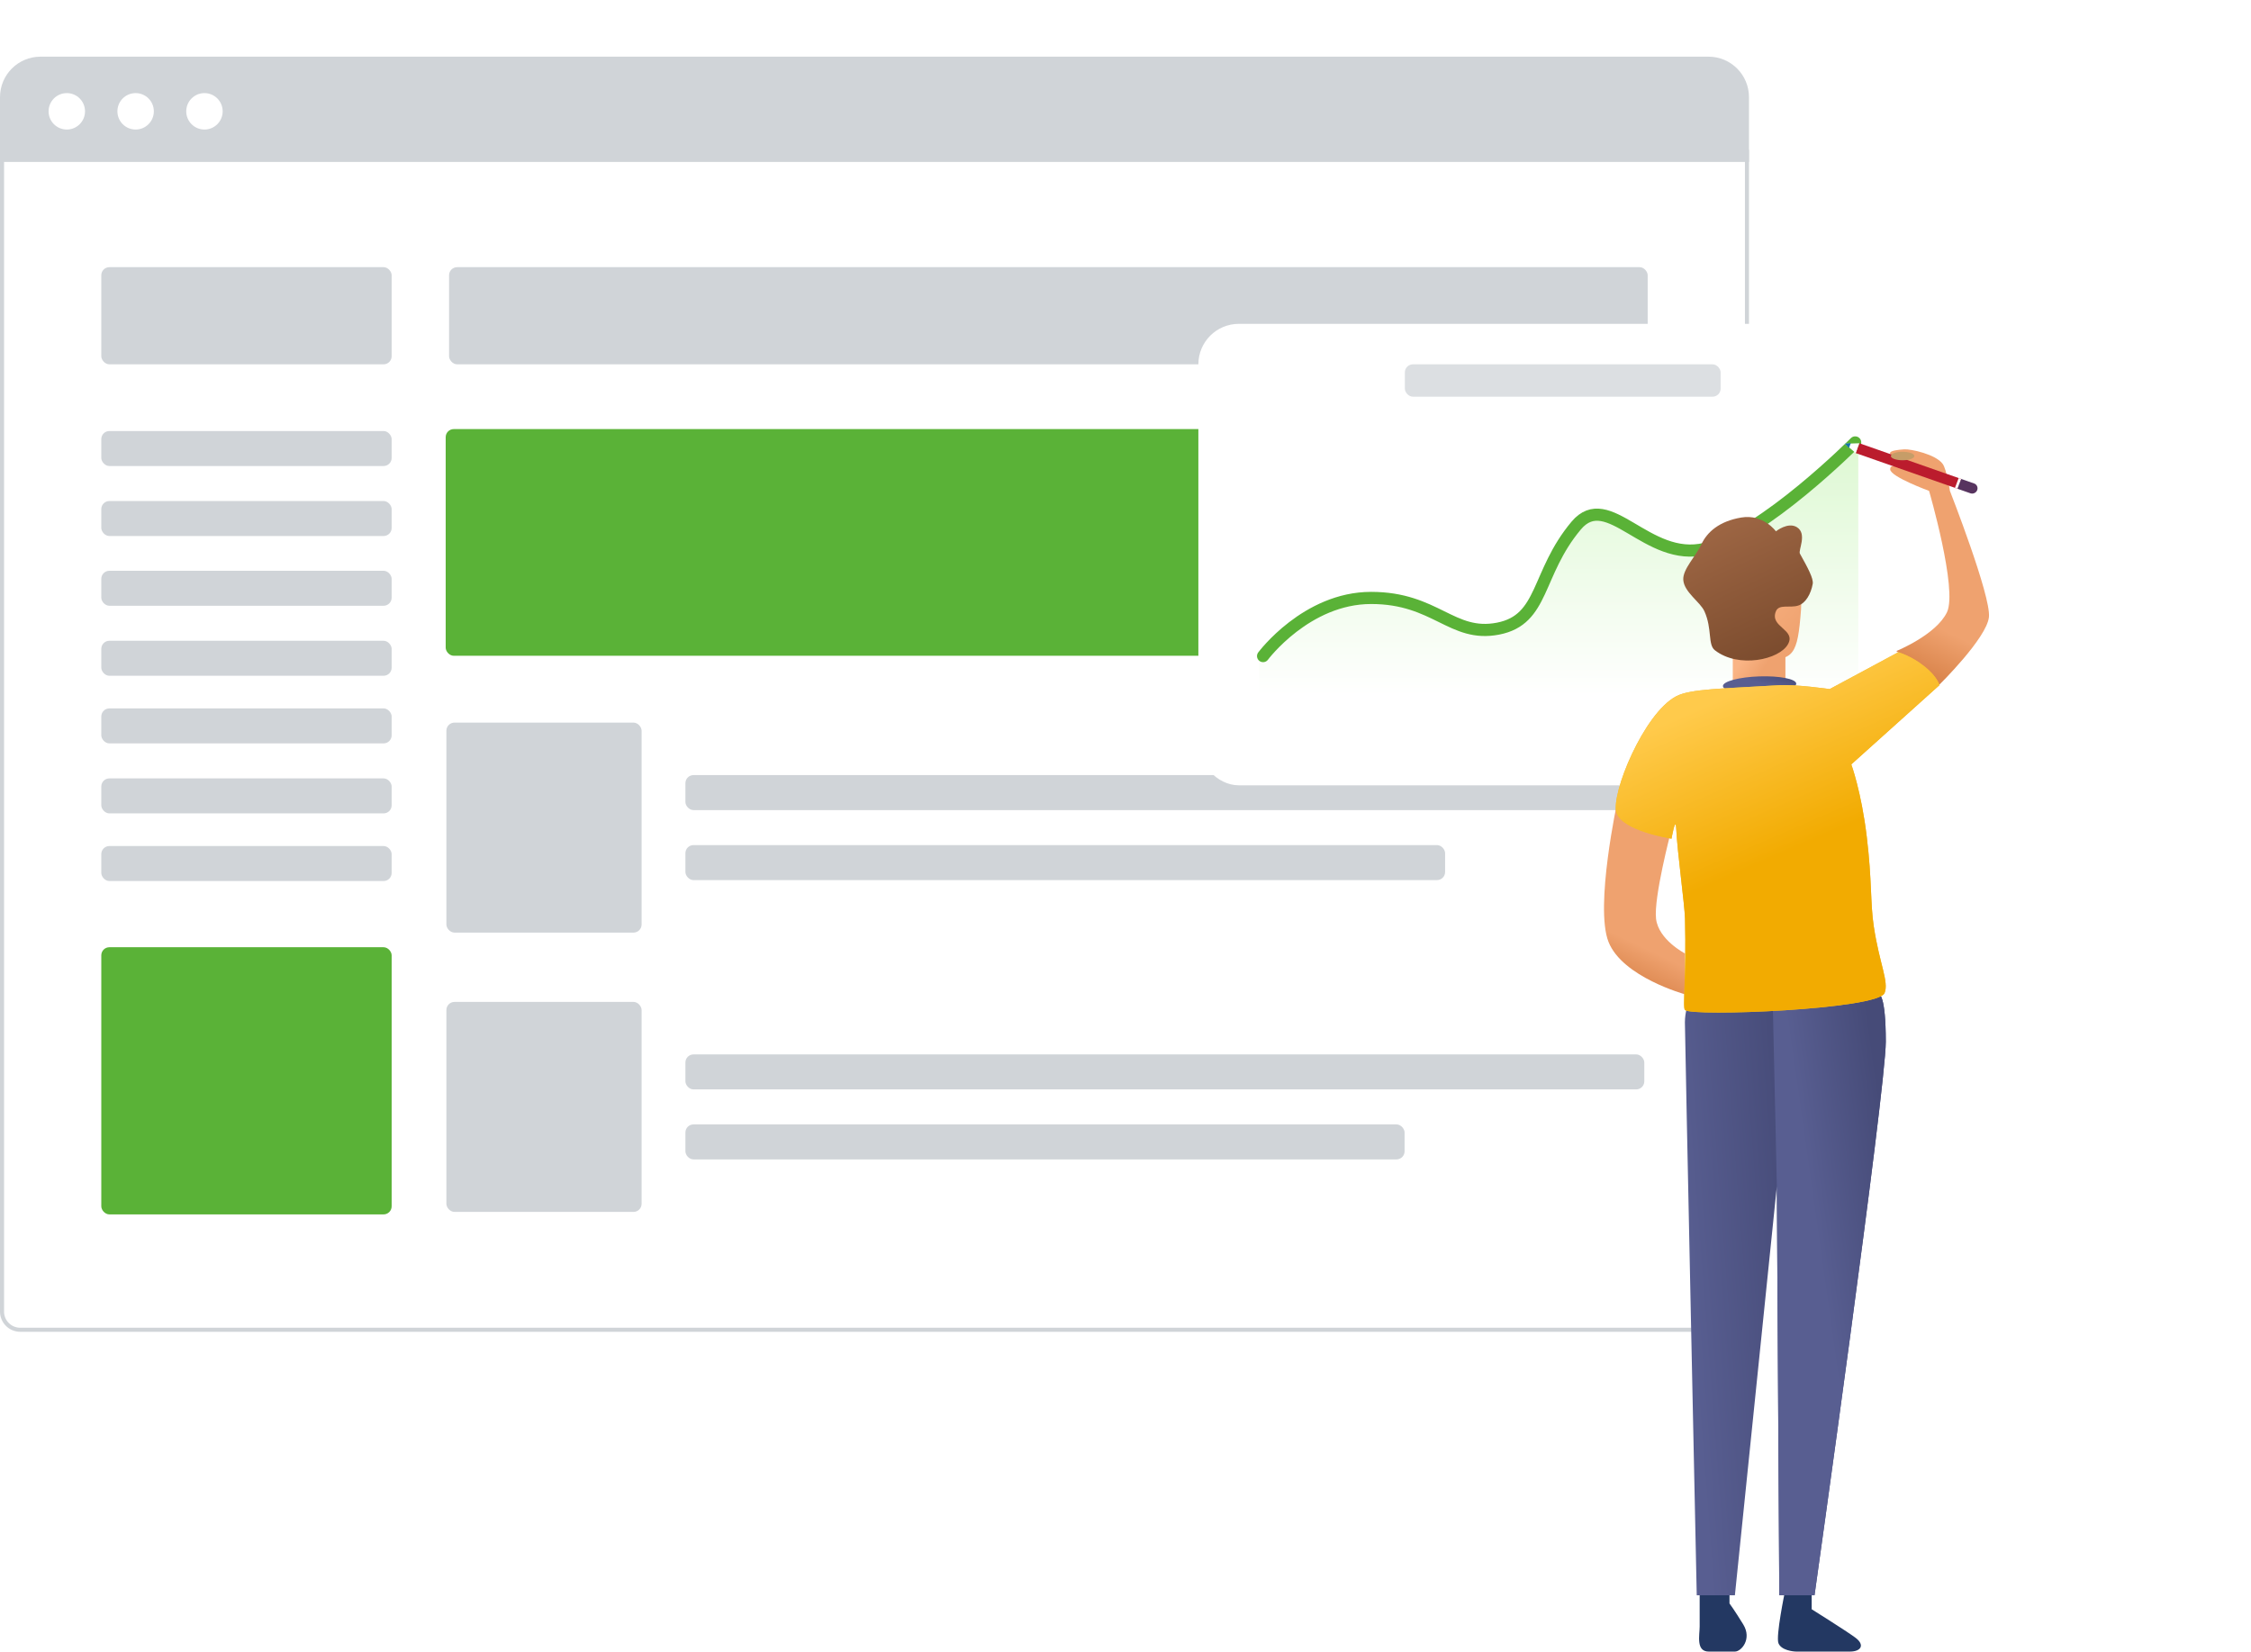 <svg width="556" height="408" viewBox="0 0 556 408" fill="none" xmlns="http://www.w3.org/2000/svg"><path d="M.5 37.5h431V324a4.5 4.5 0 01-4.5 4.5H5A4.5 4.5 0 01.5 324V37.5z" fill="#fff" stroke="#D0D4D8"/><rect x="110.085" y="106" width="296.896" height="56" rx="2" fill="#5AB237"/><rect x="25.019" y="234" width="71.722" height="66" rx="2" fill="#5AB237"/><rect x="169.297" y="191.478" width="236.015" height="8.646" rx="2" fill="#D0D4D8"/><rect x="169.297" y="208.77" width="187.645" height="8.646" rx="2" fill="#D0D4D8"/><rect x="110.26" y="178.509" width="48.215" height="51.877" rx="2" fill="#D0D4D8"/><rect x="169.297" y="260.478" width="236.849" height="8.646" rx="2" fill="#D0D4D8"/><rect x="169.297" y="277.77" width="177.637" height="8.646" rx="2" fill="#D0D4D8"/><rect x="110.26" y="247.509" width="48.215" height="51.877" rx="2" fill="#D0D4D8"/><rect x="25.019" y="106.478" width="71.722" height="8.646" rx="2" fill="#D0D4D8"/><rect x="25.019" y="66" width="71.722" height="24" rx="2" fill="#D0D4D8"/><rect x="110.919" y="66" width="296.062" height="24" rx="2" fill="#D0D4D8"/><rect x="25.019" y="123.77" width="71.722" height="8.646" rx="2" fill="#D0D4D8"/><rect x="25.019" y="141" width="71.722" height="8.646" rx="2" fill="#D0D4D8"/><rect x="25.019" y="158.292" width="71.722" height="8.646" rx="2" fill="#D0D4D8"/><rect x="25.019" y="175" width="71.722" height="8.646" rx="2" fill="#D0D4D8"/><rect x="25.019" y="192.292" width="71.722" height="8.646" rx="2" fill="#D0D4D8"/><rect x="25.019" y="209" width="71.722" height="8.646" rx="2" fill="#D0D4D8"/><path d="M0 24c0-5.523 4.477-10 10-10h412c5.523 0 10 4.477 10 10v16H0V24z" fill="#D0D4D8"/><circle cx="16.5" cy="27.5" r="4.5" fill="#fff"/><circle cx="33.5" cy="27.5" r="4.5" fill="#fff"/><circle cx="50.5" cy="27.5" r="4.5" fill="#fff"/><g filter="url(#filter0_d)"><rect x="296" y="70" width="180" height="114" rx="10" fill="#fff"/></g><rect x="347" y="90" width="78" height="8" rx="2" fill="#DCDFE2"/><path d="M311 162.133s11.875-16.343 31.474-14.007c10.724 1.278 19.761 9.452 29.99 6.416 9.813-2.913 11.023-22.155 19.584-27.325 6.192-3.74 19.381 13.283 33.41 6.831C439.487 127.596 459 109 459 109v63H311v-9.867z" fill="url(#paint0_linear)"/><path d="M311.982 162.076s10.689-14.365 26.687-14.365c15.998 0 19.928 9.805 31.355 7.583 11.426-2.222 9.36-13.598 19.29-25.449 7.926-9.459 17.522 9.239 31.894 5.721 14.373-3.518 37.023-26.271 37.023-26.271" stroke="#5AB237" stroke-width="3" stroke-linecap="round" stroke-linejoin="round"/><path d="M444.86 150.569c-.86 11.432-1.86 12.432-9.36 12.432-5.624 0-11.006-3.404-11.006-12.432s4.559-16.346 10.183-16.346 10.861 7.344 10.183 16.346z" fill="url(#paint1_linear)"/><path d="M441 177h-13v-17h13v17z" fill="url(#paint2_linear)"/><path fill-rule="evenodd" clip-rule="evenodd" d="M430.11 127.844c5.434-.913 8.546 3.412 8.546 3.412s2.98-2.401 5.197-1.011c2.589 1.624.272 5.704.728 6.524 1.861 3.351 3.406 6.136 3.162 7.478-.443 2.437-1.713 4.743-3.56 5.342-2.078.675-4.767-.429-5.527 1.407-1.64 3.958 5.027 4.445 2.98 8.143-2.112 3.814-12.199 6.063-18.063 1.491-1.792-1.398-.618-5.308-2.584-9.634-1.061-2.334-4.995-4.677-5.216-7.741-.189-2.616 3.131-5.883 4.444-8.735 1.429-3.106 4.46-5.763 9.893-6.676z" fill="url(#paint3_linear)"/><ellipse rx="9.061" ry="2.096" transform="rotate(-1.926 5249.948 -12843.562) skewX(.15)" fill="url(#paint4_linear)"/><path fill-rule="evenodd" clip-rule="evenodd" d="M468.393 160.832s9.844-3.989 12.515-9.595c2.671-5.607-4.426-29.973-4.426-29.973s-9.601-3.509-9.601-5.316 2.658.158 3.397-.604c.854-.881-3.975-2.701-3.397-3.568.302-.454 1.898-.671 3.47-.775 1.636-.109 7.782 1.229 9.495 3.595.983 1.359 1.787 6.668 1.787 6.668s10.18 25.966 9.638 31.175c-.541 5.209-12.309 16.772-12.309 16.772l-10.569-8.379z" fill="url(#paint5_linear)"/><path fill-rule="evenodd" clip-rule="evenodd" d="M399.523 197.837l13.151 7.792s-4.242 16.136-3.629 21.343c.614 5.207 7.152 8.569 7.152 8.569v10.087s-15.473-4.239-18.903-12.971c-3.429-8.732 2.229-34.82 2.229-34.82z" fill="url(#paint6_linear)"/><path fill-rule="evenodd" clip-rule="evenodd" d="M439.274 405.917c.674 1.758 3.602 2.083 4.486 2.083h13.145c2.824 0 3.819-1.666 1.291-3.504-2.529-1.838-10.71-6.954-10.71-6.954v-4.205h-6.641s-2.245 10.822-1.571 12.58zm-17.2 2.083h6.447c1.598 0 4.268-3.11 2.068-6.7-2.2-3.59-3.402-5.19-3.402-5.19v-2.773h-7.365v8.458c0 2.125-.994 6.205 2.252 6.205z" fill="#233862"/><path fill-rule="evenodd" clip-rule="evenodd" d="M416.922 248.108l47.21-2.48s1.661 0 1.661 11.723-17.604 136.745-17.604 136.745h-8.699l-.607-101.047-10.362 101.047h-9.424s-2.936-139.119-2.923-141.561c.013-2.441.748-4.427.748-4.427z" fill="url(#paint7_linear)"/><path fill-rule="evenodd" clip-rule="evenodd" d="M437.857 247.008l26.275-1.38s1.66 0 1.66 11.723-17.603 136.745-17.603 136.745h-8.7l-.606-101.047-1.026-46.041z" fill="url(#paint8_linear)"/><path fill-rule="evenodd" clip-rule="evenodd" d="M414.022 172.004c3.462-1.824 11.28-1.874 25.569-2.736 3.923-.236 12.349.959 12.349.959l16.939-9.106s3.118.846 6.414 3.462c3.297 2.616 3.746 4.685 3.746 4.685l-21.767 19.564s2.473 6.703 3.814 17.817c1.342 11.114.852 16.394 1.751 22.286 1.406 9.223 3.765 13.603 2.656 16.381-1.619 4.053-47.457 5.889-49.296 4.189-.651-.601.368-8.086 0-22.616-.086-3.383-1.908-16.487-2.175-22.244-.149-3.222-1.155 2.54-1.155 2.54s-12.211-1.872-13.608-6.465c-1.396-4.593 6.755-24.499 14.763-28.716z" fill="#EEBB36"/><path fill-rule="evenodd" clip-rule="evenodd" d="M414.022 172.004c3.462-1.824 11.28-1.874 25.569-2.736 3.923-.236 12.349.959 12.349.959l16.939-9.106s3.118.846 6.414 3.462c3.297 2.616 3.746 4.685 3.746 4.685l-21.767 19.564s2.473 6.703 3.814 17.817c1.342 11.114.852 16.394 1.751 22.286 1.406 9.223 3.765 13.603 2.656 16.381-1.619 4.053-47.457 5.889-49.296 4.189-.651-.601.368-8.086 0-22.616-.086-3.383-1.908-16.487-2.175-22.244-.149-3.222-1.155 2.54-1.155 2.54s-12.211-1.872-13.608-6.465c-1.396-4.593 6.755-24.499 14.763-28.716z" fill="url(#paint9_linear)"/><path fill="#BB1C2D" d="M459.27 109.5l25.154 8.818-.916 2.424-25.154-8.818z"/><path fill="#fff" d="M483.793 118.097l.628.22-.915 2.424-.629-.22z"/><path fill-rule="evenodd" clip-rule="evenodd" d="M459.27 109.501l-.916 2.424-2.687-2.314 3.603-.11z" fill="#fff"/><path fill-rule="evenodd" clip-rule="evenodd" d="M457.154 109.445l-.457 1.211-1.029-1.046 1.486-.165z" fill="#1673A9"/><path d="M484.422 118.318l3.179 1.114a1.26 1.26 0 01.765 1.641 1.334 1.334 0 01-1.681.783l-3.179-1.114.916-2.424z" fill="#57345F"/><ellipse cx="469.944" cy="112.653" rx="2.9" ry="1.048" fill="#C69D68"/><defs><linearGradient id="paint0_linear" x1="311" y1="109" x2="311" y2="172" gradientUnits="userSpaceOnUse"><stop stop-color="#DDF8D2"/><stop offset="1" stop-color="#fff"/></linearGradient><linearGradient id="paint1_linear" x1="426.267" y1="146.015" x2="441.938" y2="160.541" gradientUnits="userSpaceOnUse"><stop stop-color="#FAB485"/><stop offset="1" stop-color="#EFA26F"/></linearGradient><linearGradient id="paint2_linear" x1="428" y1="166.5" x2="432.755" y2="169.61" gradientUnits="userSpaceOnUse"><stop stop-color="#FAB485"/><stop offset="1" stop-color="#EFA26F"/></linearGradient><linearGradient id="paint3_linear" x1="431.767" y1="118.205" x2="453.081" y2="163.934" gradientUnits="userSpaceOnUse"><stop stop-color="#A46B48"/><stop offset="1" stop-color="#744629"/></linearGradient><linearGradient id="paint4_linear" x1="4.915" y1="1.022" x2="6.066" y2="-2.71" gradientUnits="userSpaceOnUse"><stop stop-color="#585E91"/><stop offset="1" stop-color="#464B78"/></linearGradient><linearGradient id="paint5_linear" x1="479.595" y1="169.211" x2="484.964" y2="157.993" gradientUnits="userSpaceOnUse"><stop stop-color="#D9834A"/><stop offset="1" stop-color="#EFA26F"/></linearGradient><linearGradient id="paint6_linear" x1="406.535" y1="245.628" x2="410.928" y2="236.4" gradientUnits="userSpaceOnUse"><stop stop-color="#D9834A"/><stop offset="1" stop-color="#EFA26F"/></linearGradient><linearGradient id="paint7_linear" x1="416.173" y1="308.014" x2="444.289" y2="305.831" gradientUnits="userSpaceOnUse"><stop stop-color="#585E91"/><stop offset="1" stop-color="#464B78"/></linearGradient><linearGradient id="paint8_linear" x1="445.432" y1="281.836" x2="465.464" y2="279.009" gradientUnits="userSpaceOnUse"><stop stop-color="#585E91"/><stop offset="1" stop-color="#464B78"/></linearGradient><linearGradient id="paint9_linear" x1="415.681" y1="176.615" x2="432.148" y2="214.507" gradientUnits="userSpaceOnUse"><stop stop-color="#FFCA4B"/><stop offset="1" stop-color="#F2AB01"/></linearGradient><filter id="filter0_d" x="216" y="0" width="340" height="274" filterUnits="userSpaceOnUse" color-interpolation-filters="sRGB"><feFlood flood-opacity="0" result="BackgroundImageFix"/><feColorMatrix in="SourceAlpha" values="0 0 0 0 0 0 0 0 0 0 0 0 0 0 0 0 0 0 127 0" result="hardAlpha"/><feOffset dy="10"/><feGaussianBlur stdDeviation="40"/><feColorMatrix values="0 0 0 0 0.114 0 0 0 0 0.129 0 0 0 0 0.176 0 0 0 0.2 0"/><feBlend in2="BackgroundImageFix" result="effect1_dropShadow"/><feBlend in="SourceGraphic" in2="effect1_dropShadow" result="shape"/></filter></defs></svg>